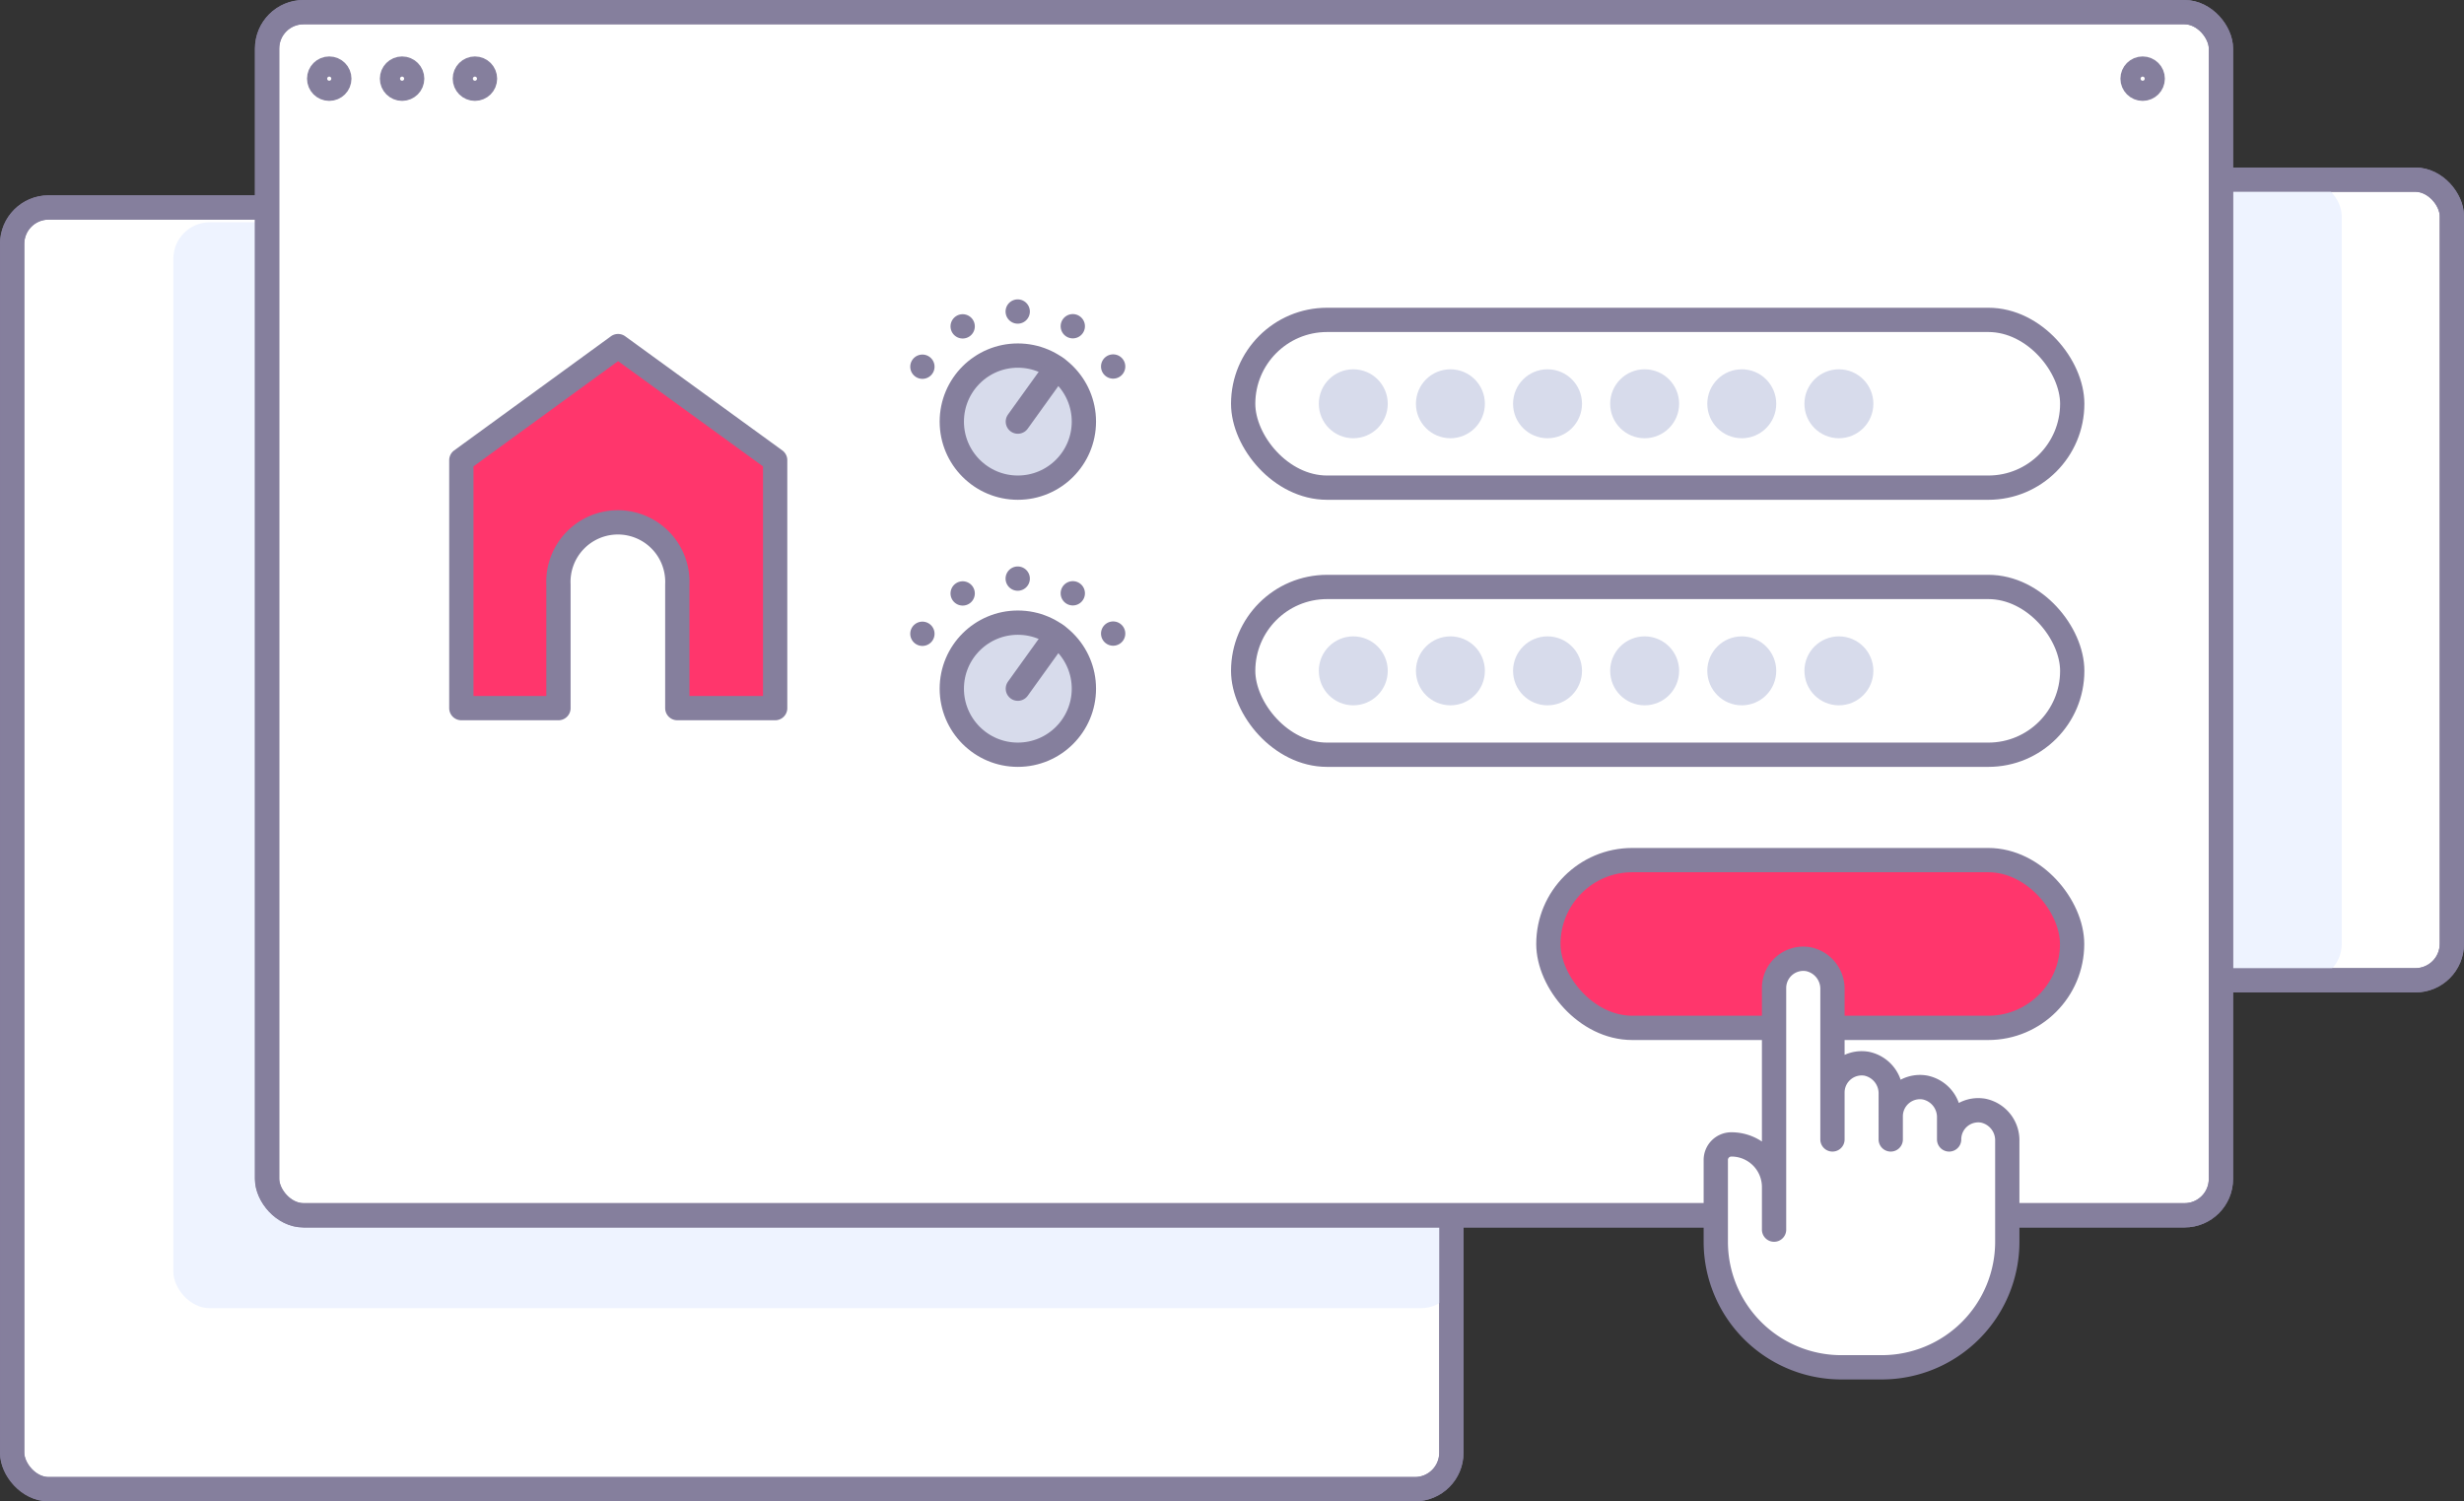 <svg xmlns="http://www.w3.org/2000/svg" viewBox="0 0 202.96 123.67"><rect x="0" y="0" width="202.96" height="123.67" fill="#333333" stroke="none"/><defs><style>.cls-1,.cls-5{fill:#fff}.cls-1,.cls-3,.cls-4,.cls-6,.cls-7{stroke:#857f9d}.cls-1,.cls-3,.cls-4,.cls-6,.cls-7,.cls-8{stroke-linecap:round;stroke-linejoin:round;stroke-width:2px}.cls-2{fill:#eef3ff}.cls-3,.cls-7{fill:none}.cls-4{fill:#ff366c}.cls-6,.cls-8{fill:#d7dbeb}.cls-7{stroke-dasharray:0 4.75}.cls-8{stroke:#d7dbeb}</style></defs><title>paso-a-paso-01_1</title><g id="Layer_2" data-name="Layer 2"><g id="Layer_3" data-name="Layer 3"><rect class="cls-1" x="141.92" y="14.8" width="60.04" height="65.95" rx="3" ry="3"/><rect class="cls-2" x="141.92" y="14.8" width="50.97" height="65.95" rx="3" ry="3"/><rect class="cls-3" x="141.92" y="14.8" width="60.04" height="65.95" rx="3" ry="3"/><rect class="cls-1" x="1" y="17.09" width="118.55" height="105.58" rx="3" ry="3" transform="rotate(180 60.275 69.88)"/><rect class="cls-2" x="14.29" y="18.31" width="105.76" height="89.45" rx="3" ry="3" transform="rotate(180 67.165 63.035)"/><rect class="cls-3" x="1" y="17.09" width="118.55" height="105.58" rx="3" ry="3" transform="rotate(180 60.275 69.88)"/><rect class="cls-1" x="22" y="1" width="160.94" height="99.11" rx="3" ry="3"/><rect class="cls-3" x="22" y="1" width="160.94" height="99.11" rx="3" ry="3"/><circle class="cls-3" cx="27.12" cy="6.48" r=".83"/><circle class="cls-3" cx="33.12" cy="6.48" r=".83"/><circle class="cls-3" cx="39.12" cy="6.48" r=".83"/><circle class="cls-3" cx="176.49" cy="6.48" r=".83"/><path class="cls-4" d="M50.91 28.51L38 37.91v20.42h8V48.15a4.9 4.9 0 1 1 9.79 0v10.18h8.06V37.91z"/><rect class="cls-4" x="127.54" y="70.85" width="43.14" height="13.82" rx="6.91" ry="6.91"/><path class="cls-5" d="M163.36 91.49a2.4 2.4 0 0 0-2.81 2.37v-1.78a2.49 2.49 0 0 0-2-2.5 2.41 2.41 0 0 0-2.81 2.42v-1.88a2.48 2.48 0 0 0-2-2.5 2.41 2.41 0 0 0-2.8 2.37v-8.48a2.49 2.49 0 0 0-2-2.5 2.41 2.41 0 0 0-2.81 2.37v16.41a3.51 3.51 0 0 0-3.52-3.52 1.28 1.28 0 0 0-1.28 1.29v6.73a10.34 10.34 0 0 0 10.34 10.34H155a10.34 10.34 0 0 0 10.34-10.34V94a2.49 2.49 0 0 0-1.98-2.51z"/><path class="cls-3" d="M163.36 91.49a2.4 2.4 0 0 0-2.81 2.37v-1.78a2.49 2.49 0 0 0-2-2.5 2.41 2.41 0 0 0-2.81 2.42v-1.88a2.49 2.49 0 0 0-2-2.5 2.41 2.41 0 0 0-2.8 2.37v-8.48a2.49 2.49 0 0 0-2-2.5 2.41 2.41 0 0 0-2.81 2.37v16.41a3.51 3.51 0 0 0-3.52-3.52 1.28 1.28 0 0 0-1.28 1.29v6.73a10.34 10.34 0 0 0 10.34 10.34H155a10.34 10.34 0 0 0 10.34-10.34V94a2.49 2.49 0 0 0-1.98-2.51zm-12.42-2.17v4.54m4.8-2.58v2.58m4.81-.68v.68m-14.42 3.25v4.18"/><circle class="cls-6" cx="83.84" cy="56.73" r="5.44"/><path class="cls-7" d="M91.69 52.19a9.07 9.07 0 0 0-16.61 2.19"/><path class="cls-6" d="M83.84 56.73l3.17-4.41"/><rect class="cls-1" x="102.4" y="48.35" width="68.29" height="13.82" rx="6.91" ry="6.91"/><circle class="cls-8" cx="111.47" cy="55.26" r="1.84"/><circle class="cls-8" cx="119.47" cy="55.26" r="1.84"/><circle class="cls-8" cx="127.47" cy="55.26" r="1.84"/><circle class="cls-8" cx="135.47" cy="55.26" r="1.84"/><circle class="cls-8" cx="143.47" cy="55.26" r="1.84"/><circle class="cls-8" cx="151.47" cy="55.26" r="1.84"/><circle class="cls-6" cx="83.84" cy="34.73" r="5.44"/><path class="cls-7" d="M91.69 30.19a9.07 9.07 0 0 0-16.61 2.19"/><path class="cls-6" d="M83.84 34.73l3.17-4.41"/><rect class="cls-1" x="102.4" y="26.35" width="68.29" height="13.82" rx="6.91" ry="6.91"/><circle class="cls-8" cx="111.47" cy="33.26" r="1.84"/><circle class="cls-8" cx="119.47" cy="33.26" r="1.84"/><circle class="cls-8" cx="127.47" cy="33.26" r="1.84"/><circle class="cls-8" cx="135.47" cy="33.26" r="1.84"/><circle class="cls-8" cx="143.47" cy="33.26" r="1.84"/><circle class="cls-8" cx="151.47" cy="33.26" r="1.84"/></g></g></svg>